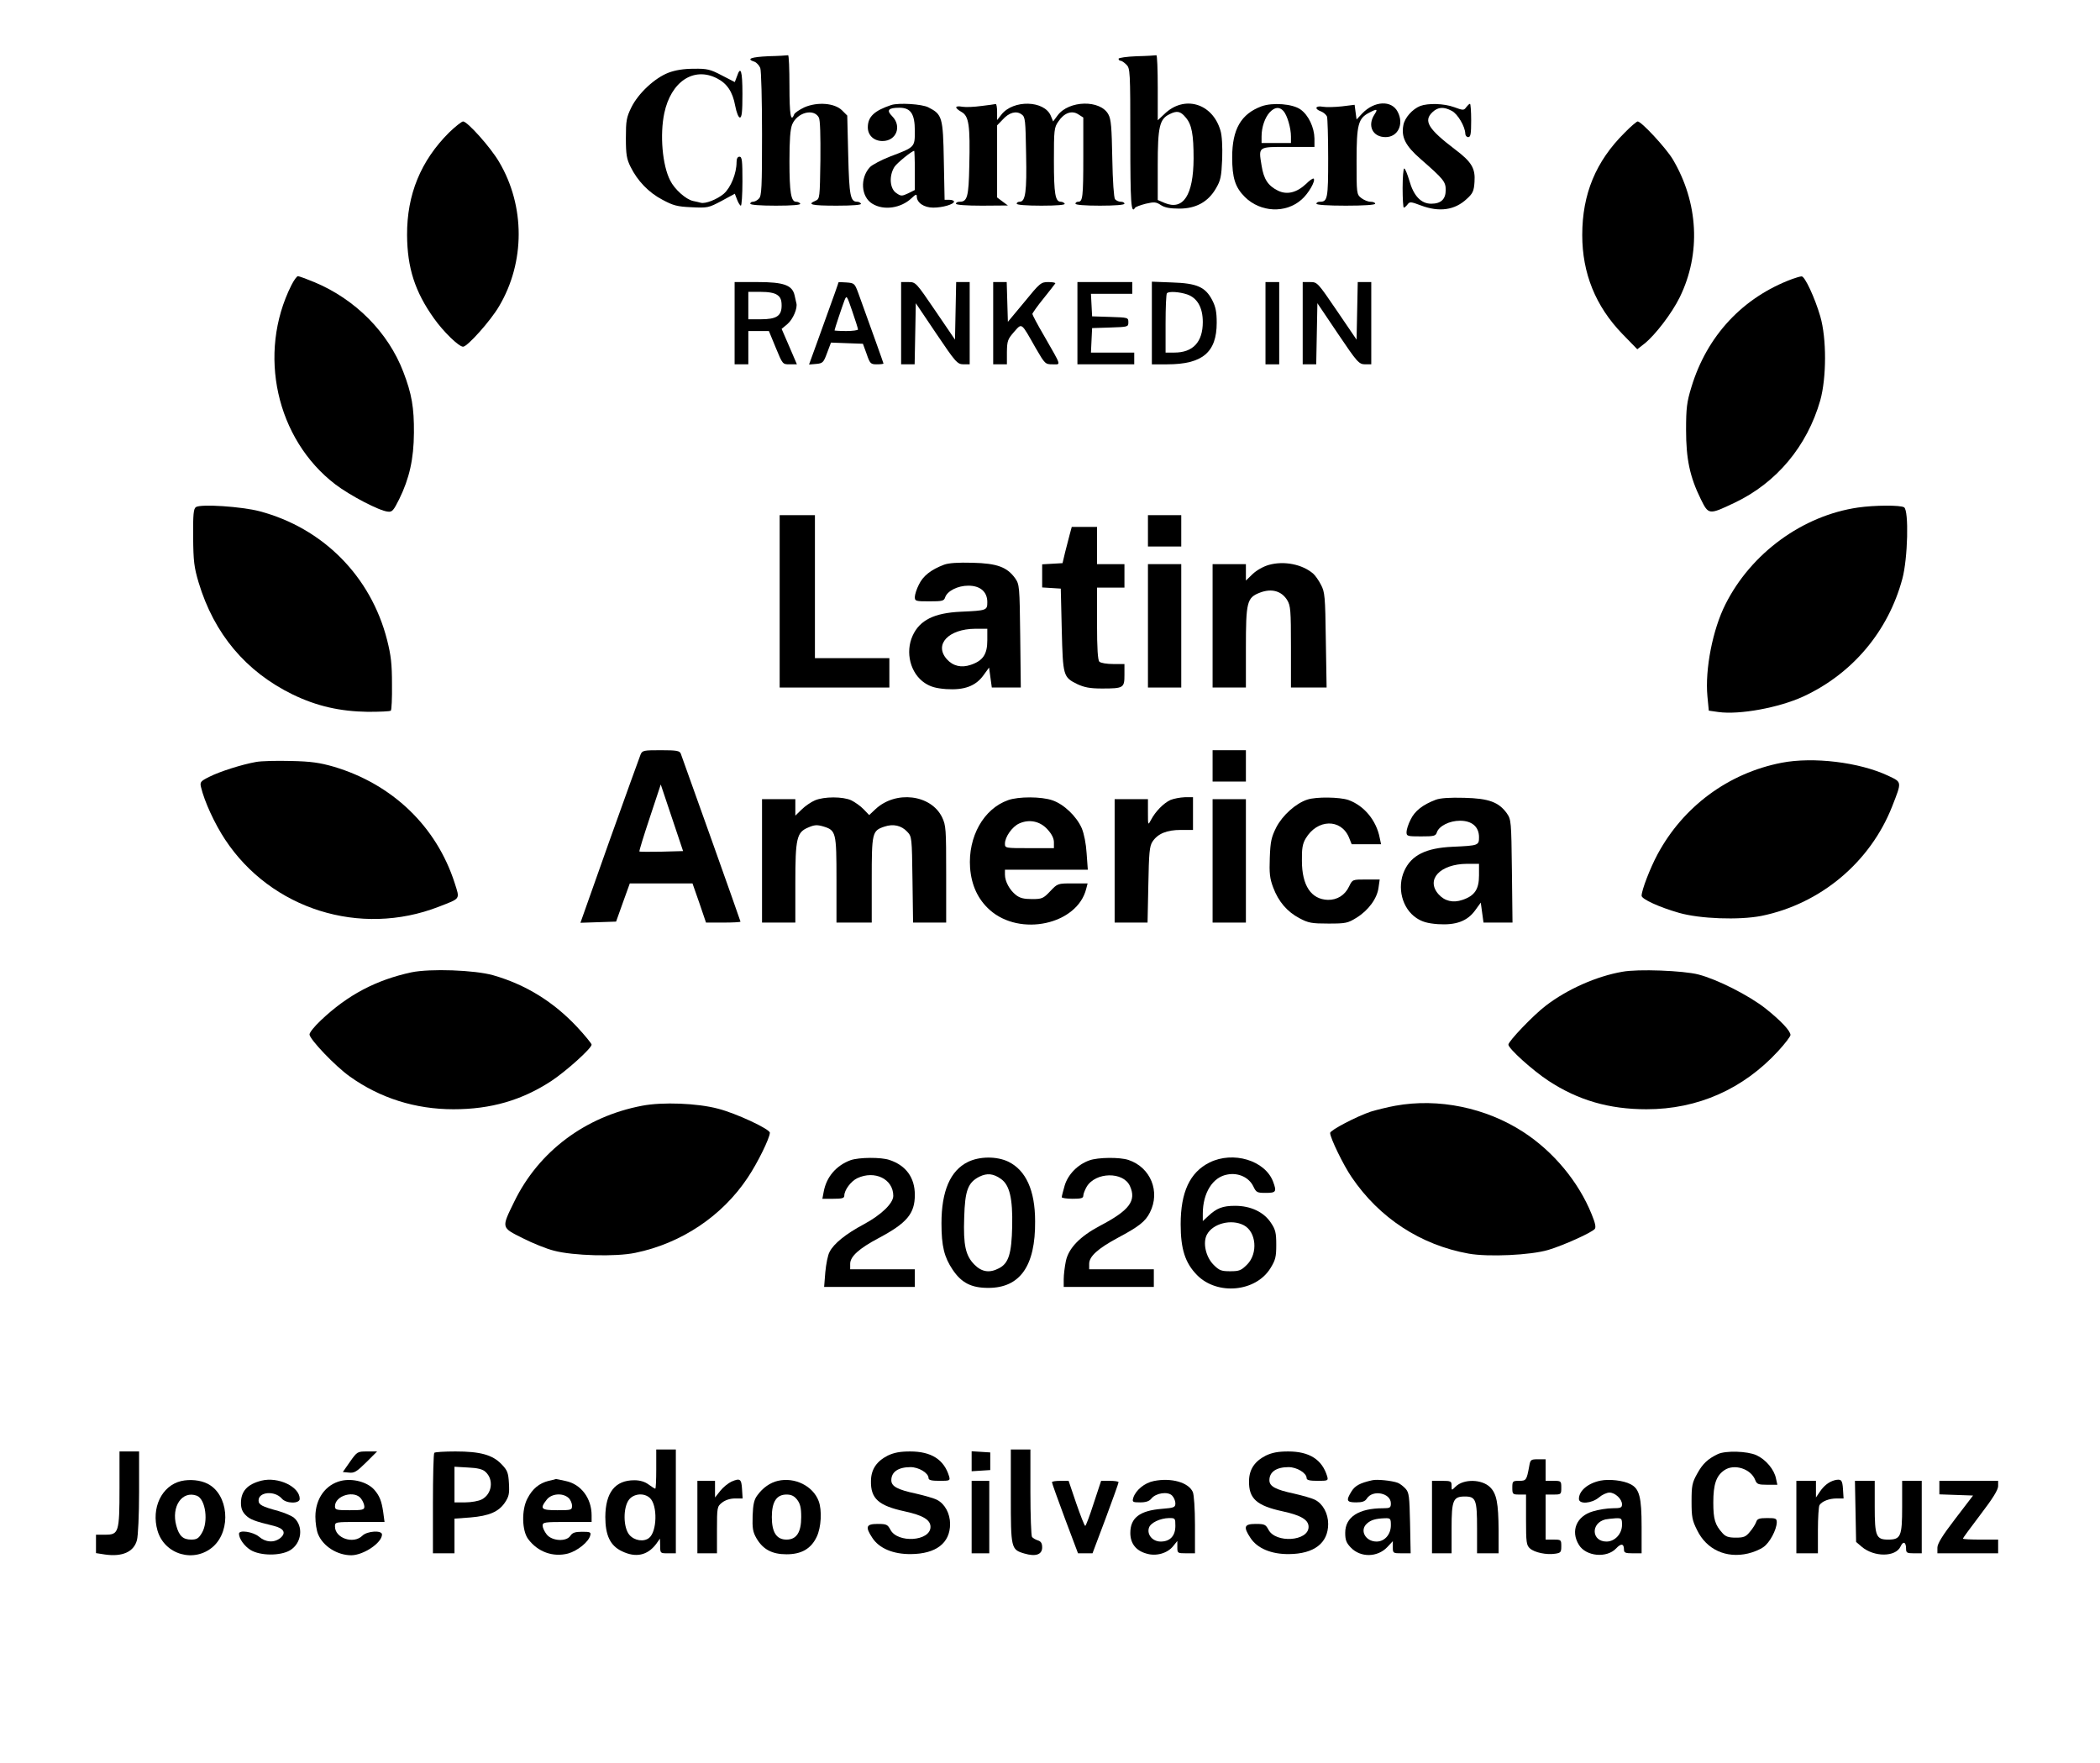 <?xml version="1.0" standalone="no"?>
<!DOCTYPE svg PUBLIC "-//W3C//DTD SVG 20010904//EN"
 "http://www.w3.org/TR/2001/REC-SVG-20010904/DTD/svg10.dtd">
<svg version="1.0" xmlns="http://www.w3.org/2000/svg"
 width="1072pt" height="900pt" viewBox="0 0 1072 900"
 preserveAspectRatio="xMidYMid meet">

<g transform="translate(0,900) scale(0.1,-0.1)"
fill="#000000" stroke="none">
<path d="M3923 8713 c-89 -4 -116 -14 -72 -28 11 -4 24 -18 30 -32 5 -13 9
-165 9 -338 0 -272 -2 -316 -16 -329 -8 -9 -22 -16 -30 -16 -8 0 -14 -4 -14
-10 0 -6 50 -10 131 -10 84 0 128 4 124 10 -3 6 -13 10 -21 10 -26 0 -34 48
-34 206 0 111 4 164 14 189 26 61 110 83 136 35 7 -12 9 -93 8 -217 -3 -195
-3 -198 -25 -208 -45 -19 -21 -25 108 -25 84 0 128 4 124 10 -3 6 -12 10 -19
10 -35 0 -41 30 -46 236 l-5 204 -27 27 c-38 37 -125 44 -192 15 -25 -12 -49
-28 -52 -36 -17 -44 -24 -1 -24 144 0 88 -3 159 -7 158 -5 -1 -50 -4 -100 -5z"/>
<path d="M5803 8713 c-51 -2 -93 -8 -93 -13 0 -6 5 -10 10 -10 6 0 19 -9 30
-20 19 -19 20 -33 20 -380 0 -330 4 -384 24 -351 3 5 28 14 55 21 43 10 53 9
77 -7 20 -13 47 -18 94 -18 85 0 147 34 187 103 24 41 28 59 32 151 2 64 -1
120 -9 145 -41 140 -186 182 -287 83 l-33 -31 0 167 c0 92 -3 166 -7 165 -5
-1 -50 -4 -100 -5z m250 -313 c31 -36 40 -87 40 -210 -1 -187 -53 -266 -148
-226 l-35 15 0 178 c0 195 9 235 60 260 38 19 56 16 83 -17z"/>
<path d="M3413 8629 c-71 -27 -155 -106 -190 -177 -25 -51 -28 -68 -28 -157 0
-84 4 -107 24 -147 35 -71 92 -131 163 -168 54 -29 75 -35 148 -38 82 -4 87
-3 153 32 l68 37 12 -31 c6 -16 15 -30 19 -30 4 0 8 56 8 125 0 104 -2 125
-15 125 -10 0 -15 -10 -15 -28 0 -57 -29 -129 -65 -161 -34 -29 -95 -53 -118
-46 -7 2 -24 6 -39 9 -37 8 -95 60 -117 105 -40 78 -53 233 -30 343 34 161
150 239 269 178 51 -26 80 -68 93 -140 7 -36 17 -60 24 -60 10 0 13 30 13 120
0 119 -9 147 -28 90 l-11 -29 -66 34 c-59 31 -75 35 -143 34 -52 0 -94 -7
-129 -20z"/>
<path d="M4550 8464 c-87 -29 -120 -60 -120 -114 0 -41 31 -70 75 -70 71 0
100 76 49 127 -30 30 -20 43 37 43 58 0 79 -31 79 -118 0 -84 1 -83 -126 -131
-44 -17 -91 -42 -103 -54 -52 -56 -46 -152 12 -187 58 -36 146 -23 200 28 22
21 27 22 27 9 0 -32 37 -57 84 -57 48 0 106 17 106 31 0 5 -11 9 -24 9 l-24 0
-4 200 c-4 222 -8 236 -79 272 -33 17 -150 24 -189 12z m120 -334 l0 -100 -34
-17 c-32 -15 -37 -15 -60 1 -34 22 -39 88 -10 134 12 19 89 82 101 82 1 0 3
-45 3 -100z"/>
<path d="M5010 8459 c-36 -5 -80 -7 -97 -4 -41 7 -42 -5 -4 -27 37 -21 44 -68
39 -275 -3 -157 -10 -183 -49 -183 -11 0 -19 -4 -19 -10 0 -6 51 -10 133 -10
l132 1 -27 20 -28 21 0 184 0 184 28 29 c33 37 70 47 97 27 19 -13 20 -28 23
-203 4 -192 -3 -243 -33 -243 -8 0 -15 -4 -15 -10 0 -6 49 -10 126 -10 81 0
123 4 119 10 -3 6 -13 10 -20 10 -28 0 -35 40 -35 208 0 159 1 171 23 202 29
44 69 58 102 36 l25 -16 0 -199 c0 -207 -3 -231 -26 -231 -8 0 -14 -4 -14 -10
0 -6 48 -10 125 -10 77 0 125 4 125 10 0 6 -8 10 -19 10 -10 0 -23 6 -29 13
-6 7 -12 93 -14 207 -3 160 -6 201 -20 226 -41 76 -202 72 -259 -5 l-23 -31
-12 29 c-33 79 -192 83 -252 6 l-22 -28 0 42 c0 22 -3 40 -7 40 -5 -1 -37 -6
-73 -10z"/>
<path d="M6439 8457 c-104 -39 -149 -117 -149 -260 0 -105 15 -153 65 -203 79
-78 208 -85 289 -13 35 30 73 96 62 107 -4 3 -21 -9 -39 -27 -48 -45 -98 -57
-144 -34 -50 25 -72 58 -83 128 -16 98 -19 95 136 95 l134 0 0 43 c-1 56 -30
119 -71 148 -40 29 -143 37 -200 16z m113 -24 c19 -22 38 -86 38 -130 l0 -33
-75 0 -75 0 0 33 c0 48 17 97 42 124 26 27 49 29 70 6z"/>
<path d="M6850 8457 c-36 -4 -80 -5 -97 -2 -39 7 -45 -11 -9 -24 13 -5 26 -17
30 -26 3 -9 6 -105 6 -214 0 -204 -3 -221 -42 -221 -10 0 -18 -4 -18 -10 0 -6
57 -10 150 -10 93 0 150 4 150 10 0 6 -11 10 -24 10 -13 0 -34 9 -47 19 -24
19 -24 23 -24 188 0 187 8 219 65 248 40 21 45 19 26 -10 -37 -57 -9 -115 57
-115 63 0 95 66 62 129 -31 61 -120 56 -181 -8 l-29 -31 -5 37 -5 38 -65 -8z"/>
<path d="M7250 8459 c-40 -16 -79 -60 -86 -97 -12 -62 10 -106 88 -174 118
-103 128 -116 128 -158 0 -47 -24 -70 -74 -70 -52 0 -90 40 -112 119 -10 33
-21 61 -26 61 -4 0 -8 -45 -8 -100 0 -55 3 -100 6 -100 4 0 12 7 19 16 11 15
16 15 69 -5 93 -35 172 -24 233 33 31 28 37 40 40 87 5 69 -14 102 -99 166
-138 105 -163 146 -115 191 28 26 57 28 98 6 30 -15 68 -80 69 -116 0 -10 7
-18 15 -18 12 0 15 16 15 85 0 47 -3 85 -6 85 -4 0 -12 -8 -19 -17 -12 -17
-16 -17 -62 0 -52 19 -133 21 -173 6z"/>
<path d="M2292 8323 c-144 -144 -215 -316 -214 -523 1 -167 40 -289 137 -425
48 -68 127 -145 149 -145 22 0 141 133 184 207 133 225 133 511 0 736 -43 74
-162 207 -184 207 -7 0 -40 -26 -72 -57z"/>
<path d="M8293 8322 c-147 -146 -216 -313 -216 -522 0 -195 68 -363 204 -504
l77 -79 37 29 c54 43 140 155 180 237 109 223 95 483 -36 704 -35 58 -160 193
-179 193 -5 0 -36 -26 -67 -58z"/>
<path d="M1487 7543 c-174 -348 -77 -785 225 -1016 75 -57 224 -135 268 -139
22 -3 29 6 58 64 52 106 74 205 75 338 1 129 -11 199 -54 311 -77 202 -245
371 -453 458 -41 17 -79 31 -85 31 -6 0 -21 -21 -34 -47z"/>
<path d="M9150 7576 c-254 -94 -437 -291 -516 -553 -23 -75 -27 -106 -27 -218
0 -148 19 -239 75 -353 40 -81 41 -81 172 -19 215 102 371 289 438 523 32 115
33 316 0 429 -28 96 -79 205 -95 204 -7 0 -28 -6 -47 -13z"/>
<path d="M3750 7350 l0 -210 35 0 35 0 0 85 0 85 53 0 52 0 35 -85 c35 -85 35
-85 71 -85 l37 0 -39 91 -39 90 30 25 c28 24 53 82 45 107 -2 7 -6 25 -9 40
-12 51 -55 67 -188 67 l-118 0 0 -210z m218 144 c16 -11 22 -25 22 -54 0 -53
-26 -70 -107 -70 l-63 0 0 70 0 70 63 0 c40 0 70 -5 85 -16z"/>
<path d="M4280 7558 c0 -3 -12 -38 -109 -306 l-41 -113 36 3 c34 3 38 7 56 56
l20 53 81 -3 82 -3 19 -52 c17 -50 21 -53 52 -53 19 0 34 2 34 4 0 3 -59 167
-129 361 -18 48 -20 50 -60 53 -22 2 -41 2 -41 0z m100 -240 c0 -4 -27 -8 -60
-8 -33 0 -60 2 -60 3 0 6 40 125 51 154 11 27 12 25 40 -57 16 -46 29 -88 29
-92z"/>
<path d="M4600 7350 l0 -210 35 0 34 0 3 156 3 156 105 -156 c99 -147 107
-155 138 -156 l32 0 0 210 0 210 -35 0 -34 0 -3 -147 -3 -147 -100 147 c-99
145 -100 147 -137 147 l-38 0 0 -210z"/>
<path d="M5070 7350 l0 -210 35 0 35 0 0 63 c1 57 4 65 36 102 42 47 35 52
111 -82 47 -81 49 -83 86 -83 44 0 48 -14 -44 147 -33 56 -59 106 -59 110 0 4
25 40 56 78 31 39 58 73 61 78 2 4 -14 7 -35 7 -38 0 -43 -4 -123 -102 l-84
-101 -3 101 -3 102 -34 0 -35 0 0 -210z"/>
<path d="M5500 7350 l0 -210 145 0 145 0 0 30 0 30 -110 0 -111 0 3 63 3 62
93 3 c90 3 92 3 92 27 0 24 -2 24 -92 27 l-93 3 -3 58 -3 57 106 0 105 0 0 30
0 30 -140 0 -140 0 0 -210z"/>
<path d="M5880 7351 l0 -211 78 0 c180 0 253 61 253 212 0 55 -5 81 -23 116
-35 67 -78 86 -205 90 l-103 4 0 -211z m180 146 c52 -18 80 -67 80 -141 0
-102 -50 -156 -145 -156 l-45 0 0 148 c0 82 3 152 7 155 10 11 64 7 103 -6z"/>
<path d="M6460 7350 l0 -210 35 0 35 0 0 210 0 210 -35 0 -35 0 0 -210z"/>
<path d="M6650 7350 l0 -210 35 0 34 0 3 156 3 156 105 -156 c99 -147 107
-155 138 -156 l32 0 0 210 0 210 -35 0 -34 0 -3 -147 -3 -147 -100 147 c-99
145 -100 147 -137 147 l-38 0 0 -210z"/>
<path d="M1000 6411 c-12 -8 -15 -37 -14 -153 1 -125 5 -154 28 -232 79 -262
241 -455 481 -572 122 -59 241 -86 382 -88 61 0 114 2 118 6 4 3 7 64 6 135 0
103 -5 147 -25 226 -83 325 -327 571 -651 657 -91 24 -301 38 -325 21z"/>
<path d="M9485 6409 c-283 -41 -546 -233 -677 -494 -65 -128 -105 -332 -92
-470 l7 -73 49 -7 c108 -15 309 22 433 79 251 116 434 333 506 601 28 103 34
349 9 365 -18 12 -152 11 -235 -1z"/>
<path d="M3980 5930 l0 -440 280 0 280 0 0 75 0 75 -190 0 -190 0 0 365 0 365
-90 0 -90 0 0 -440z"/>
<path d="M5860 6290 l0 -80 85 0 85 0 0 80 0 80 -85 0 -85 0 0 -80z"/>
<path d="M5461 6273 c-5 -21 -16 -63 -24 -93 l-13 -55 -52 -3 -52 -3 0 -59 0
-59 48 -3 47 -3 5 -210 c6 -237 7 -242 80 -278 35 -16 63 -22 125 -22 111 0
115 3 115 70 l0 55 -58 0 c-32 0 -63 5 -70 12 -8 8 -12 66 -12 195 l0 183 70
0 70 0 0 60 0 60 -70 0 -70 0 0 95 0 95 -65 0 -64 0 -10 -37z"/>
<path d="M4819 6117 c-66 -25 -107 -57 -128 -101 -12 -23 -21 -52 -21 -64 0
-21 5 -22 74 -22 67 0 75 2 81 21 11 32 64 59 118 59 61 0 97 -31 97 -84 0
-42 -3 -43 -135 -49 -136 -6 -210 -43 -246 -122 -39 -85 -12 -193 62 -242 29
-19 56 -27 109 -31 92 -6 150 15 190 70 l29 40 7 -51 7 -51 74 0 74 0 -3 263
c-3 256 -4 263 -26 295 -41 57 -92 76 -217 79 -74 2 -122 -1 -146 -10z m221
-386 c0 -71 -22 -104 -84 -125 -49 -17 -92 -6 -123 29 -66 75 9 154 145 155
l62 0 0 -59z"/>
<path d="M6477 6116 c-28 -8 -62 -27 -83 -47 l-34 -33 0 42 0 42 -85 0 -85 0
0 -315 0 -315 85 0 85 0 0 200 c0 239 5 259 73 285 59 22 109 8 138 -39 17
-28 19 -52 19 -238 l0 -208 91 0 91 0 -4 243 c-3 223 -5 245 -25 282 -11 22
-29 47 -39 56 -55 48 -149 67 -227 45z"/>
<path d="M5860 5805 l0 -315 85 0 85 0 0 315 0 315 -85 0 -85 0 0 -315z"/>
<path d="M3270 5148 c-5 -13 -77 -211 -159 -441 l-148 -418 91 3 91 3 35 98
35 97 160 0 160 0 35 -100 34 -100 88 0 c48 0 88 2 88 5 0 4 -290 818 -305
858 -6 14 -21 17 -101 17 -88 0 -95 -1 -104 -22z m107 -496 c-60 -1 -111 -1
-113 1 -2 2 22 80 53 173 l56 169 57 -170 57 -170 -110 -3z"/>
<path d="M6190 5090 l0 -80 85 0 85 0 0 80 0 80 -85 0 -85 0 0 -80z"/>
<path d="M1307 5110 c-73 -13 -186 -49 -239 -76 -44 -22 -48 -27 -42 -52 17
-73 70 -188 123 -268 235 -356 690 -499 1091 -343 113 44 108 36 81 121 -93
289 -318 505 -618 594 -70 20 -115 27 -218 29 -71 2 -152 0 -178 -5z"/>
<path d="M9095 5106 c-273 -53 -503 -224 -634 -468 -38 -71 -81 -183 -81 -211
0 -17 89 -58 190 -87 107 -31 307 -38 421 -16 302 61 556 274 668 559 50 128
51 123 -21 157 -147 69 -382 97 -543 66z"/>
<path d="M4160 4914 c-19 -8 -50 -29 -67 -46 l-33 -32 0 42 0 42 -85 0 -85 0
0 -315 0 -315 85 0 85 0 0 200 c0 233 7 261 67 286 30 13 44 14 75 5 66 -20
68 -29 68 -273 l0 -218 90 0 90 0 0 218 c0 242 2 251 65 272 45 15 86 6 116
-26 24 -25 24 -30 27 -245 l3 -219 85 0 84 0 0 247 c0 231 -1 249 -21 291 -57
116 -236 138 -340 41 l-32 -30 -29 30 c-15 16 -44 36 -62 45 -43 20 -139 20
-186 0z"/>
<path d="M5146 4915 c-125 -44 -205 -187 -194 -345 7 -90 40 -161 100 -215
155 -139 448 -75 493 108 l7 27 -76 0 c-77 0 -77 0 -115 -40 -35 -37 -42 -40
-93 -40 -41 0 -62 5 -82 21 -32 25 -56 69 -56 104 l0 25 211 0 212 0 -6 83
c-3 50 -13 100 -25 129 -27 61 -91 122 -149 142 -57 20 -174 20 -227 1z m201
-149 c22 -24 33 -46 33 -66 l0 -30 -125 0 c-123 0 -125 0 -125 23 0 34 37 87
73 103 51 23 106 12 144 -30z"/>
<path d="M5975 4916 c-35 -16 -77 -59 -99 -101 -16 -30 -16 -30 -16 38 l0 67
-85 0 -85 0 0 -315 0 -315 84 0 84 0 4 193 c3 164 6 197 21 220 27 41 73 60
145 60 l62 0 0 83 0 84 -42 0 c-24 -1 -56 -7 -73 -14z"/>
<path d="M6674 4918 c-59 -19 -127 -80 -159 -142 -25 -50 -30 -72 -33 -155 -3
-79 0 -106 17 -151 27 -73 72 -125 135 -158 45 -24 62 -27 147 -27 89 0 99 2
144 30 60 37 105 98 112 153 l6 42 -70 0 c-69 0 -69 0 -86 -35 -21 -45 -61
-70 -109 -69 -85 3 -132 73 -132 199 -1 62 3 87 19 114 59 100 180 103 221 6
l14 -35 75 0 75 0 -7 33 c-17 88 -79 164 -160 193 -44 15 -164 17 -209 2z"/>
<path d="M7329 4917 c-66 -25 -107 -57 -128 -101 -12 -23 -21 -52 -21 -64 0
-21 5 -22 74 -22 67 0 75 2 81 21 11 32 64 59 118 59 61 0 97 -31 97 -84 0
-42 -3 -43 -135 -49 -136 -6 -210 -43 -246 -122 -39 -85 -12 -193 62 -242 29
-19 56 -27 109 -31 92 -6 150 15 190 70 l29 40 7 -51 7 -51 74 0 74 0 -3 263
c-3 256 -4 263 -26 295 -41 57 -92 76 -217 79 -74 2 -122 -1 -146 -10z m221
-386 c0 -71 -22 -104 -84 -125 -49 -17 -92 -6 -123 29 -66 75 9 154 145 155
l62 0 0 -59z"/>
<path d="M6190 4605 l0 -315 85 0 85 0 0 315 0 315 -85 0 -85 0 0 -315z"/>
<path d="M2100 4036 c-180 -39 -325 -115 -462 -245 -32 -30 -58 -62 -58 -72 0
-24 131 -162 206 -215 154 -110 334 -167 529 -167 191 0 349 46 499 144 77 51
206 167 206 186 0 5 -33 46 -74 90 -120 128 -261 216 -428 264 -95 27 -322 35
-418 15z"/>
<path d="M8282 4039 c-133 -23 -283 -90 -392 -174 -63 -48 -190 -181 -190
-198 0 -20 124 -132 205 -185 151 -99 309 -145 500 -145 262 0 494 103 673
298 34 37 62 74 62 81 0 21 -50 74 -128 136 -84 66 -245 148 -342 173 -77 20
-309 29 -388 14z"/>
<path d="M3278 3355 c-290 -55 -528 -233 -653 -490 -66 -135 -67 -131 43 -186
51 -26 123 -55 160 -64 97 -26 316 -32 415 -11 235 48 444 188 574 384 51 76
112 201 113 229 0 19 -174 100 -265 123 -105 28 -283 35 -387 15z"/>
<path d="M7123 3355 c-39 -7 -95 -21 -125 -30 -72 -24 -208 -95 -208 -109 0
-25 68 -165 110 -226 141 -208 352 -346 597 -390 100 -18 317 -8 407 19 77 23
221 88 237 107 7 9 2 31 -16 75 -67 166 -195 320 -349 420 -191 124 -433 174
-653 134z"/>
<path d="M4342 3077 c-73 -27 -123 -85 -137 -160 l-7 -37 56 0 c45 0 56 3 56
16 0 28 33 73 66 89 89 42 184 -4 184 -90 0 -38 -61 -97 -150 -145 -92 -49
-154 -99 -175 -141 -9 -15 -18 -62 -22 -104 l-6 -75 232 0 231 0 0 45 0 45
-165 0 -165 0 0 28 c0 37 45 78 143 130 147 78 187 126 187 222 0 88 -45 150
-129 178 -43 15 -156 14 -199 -1z"/>
<path d="M4941 3068 c-90 -44 -135 -149 -135 -313 0 -117 14 -173 57 -237 45
-67 95 -93 182 -93 162 0 241 112 239 340 0 158 -47 260 -136 304 -60 29 -148
28 -207 -1z m169 -87 c44 -31 60 -100 57 -241 -3 -140 -18 -190 -68 -215 -47
-25 -87 -19 -124 18 -46 46 -58 99 -53 242 4 138 19 178 78 208 39 19 71 16
110 -12z"/>
<path d="M5561 3076 c-60 -21 -109 -72 -126 -128 -8 -28 -15 -55 -15 -60 0 -4
25 -8 55 -8 44 0 55 3 55 16 0 9 8 29 17 45 45 76 187 79 221 4 34 -75 -2
-124 -153 -203 -102 -54 -160 -114 -174 -180 -6 -29 -11 -71 -11 -92 l0 -40
230 0 230 0 0 45 0 45 -165 0 -165 0 0 28 c0 38 45 78 145 132 109 58 142 84
165 130 54 106 4 230 -109 268 -44 15 -156 14 -200 -2z"/>
<path d="M6174 3065 c-100 -50 -147 -151 -147 -315 0 -127 23 -198 84 -260
103 -104 299 -86 374 35 26 42 30 58 30 120 0 61 -4 78 -27 112 -36 55 -103
87 -183 87 -64 0 -94 -12 -137 -52 l-28 -26 0 38 c0 106 51 188 127 200 55 10
109 -15 131 -61 15 -31 19 -33 64 -33 52 0 56 6 37 57 -41 109 -204 158 -325
98z m175 -320 c64 -33 74 -144 17 -201 -30 -30 -40 -34 -86 -34 -46 0 -56 4
-85 33 -40 40 -56 113 -34 154 30 57 125 81 188 48z"/>
<path d="M3350 1500 c0 -55 -2 -100 -5 -100 -3 0 -19 10 -35 22 -19 14 -44 21
-72 21 -98 0 -147 -62 -148 -187 0 -94 25 -147 84 -175 71 -35 131 -22 175 36
l20 28 1 -37 c0 -38 1 -38 40 -38 l40 0 0 265 0 265 -50 0 -50 0 0 -100z m-31
-149 c38 -38 35 -169 -5 -202 -27 -22 -75 -15 -101 15 -32 37 -33 140 -2 180
25 32 79 36 108 7z"/>
<path d="M5160 1362 c0 -267 1 -273 69 -293 57 -17 91 -6 91 31 0 21 -6 31
-22 36 -13 4 -26 12 -30 18 -4 6 -8 109 -8 229 l0 217 -50 0 -50 0 0 -238z"/>
<path d="M610 1403 c0 -227 -4 -238 -73 -238 l-47 0 0 -47 0 -47 45 -7 c89
-13 148 13 164 73 6 21 11 131 11 246 l0 207 -50 0 -50 0 0 -187z"/>
<path d="M1787 1538 l-37 -53 32 -3 c27 -3 39 5 87 52 l56 56 -51 0 c-49 0
-51 -1 -87 -52z"/>
<path d="M2217 1583 c-4 -3 -7 -120 -7 -260 l0 -253 55 0 55 0 0 89 0 88 81 6
c96 8 145 29 177 77 20 30 23 45 20 97 -3 55 -8 67 -38 98 -46 48 -109 65
-235 65 -56 0 -105 -3 -108 -7z m261 -97 c44 -39 34 -114 -19 -141 -15 -8 -53
-15 -84 -15 l-55 0 0 91 0 91 69 -4 c49 -2 76 -9 89 -22z"/>
<path d="M4532 1569 c-57 -29 -85 -70 -86 -129 -2 -91 39 -127 173 -156 92
-20 131 -43 131 -79 0 -74 -169 -85 -205 -14 -14 26 -20 29 -65 29 -59 0 -64
-15 -27 -71 35 -54 107 -84 197 -83 128 1 200 56 200 154 0 53 -27 103 -67
123 -15 8 -64 22 -108 32 -94 20 -125 37 -125 68 0 43 36 67 98 67 42 0 92
-30 92 -56 0 -10 14 -14 56 -14 53 0 55 1 49 23 -26 86 -91 127 -199 127 -52
0 -82 -6 -114 -21z"/>
<path d="M4960 1540 l0 -51 48 3 47 3 0 45 0 45 -47 3 -48 3 0 -51z"/>
<path d="M6462 1569 c-57 -29 -85 -70 -86 -129 -2 -91 39 -127 173 -156 92
-20 131 -43 131 -79 0 -74 -169 -85 -205 -14 -14 26 -20 29 -65 29 -59 0 -64
-15 -27 -71 35 -54 107 -84 197 -83 128 1 200 56 200 154 0 53 -27 103 -67
123 -15 8 -64 22 -108 32 -94 20 -125 37 -125 68 0 43 36 67 98 67 42 0 92
-30 92 -56 0 -10 14 -14 56 -14 53 0 55 1 49 23 -26 86 -91 127 -199 127 -52
0 -82 -6 -114 -21z"/>
<path d="M8770 1577 c-52 -25 -78 -49 -106 -100 -26 -46 -29 -62 -29 -142 0
-79 3 -97 29 -148 48 -98 148 -144 259 -118 27 6 63 21 79 33 32 22 67 88 68
126 0 20 -5 22 -49 22 -41 0 -51 -4 -56 -20 -4 -11 -18 -34 -32 -50 -21 -26
-32 -30 -72 -30 -37 0 -52 5 -68 23 -38 42 -47 70 -47 157 0 92 15 136 56 164
50 35 136 8 158 -50 8 -21 16 -24 61 -24 l52 0 -7 32 c-9 46 -52 97 -100 119
-47 21 -156 24 -196 6z"/>
<path d="M7806 1513 c-13 -70 -15 -73 -52 -73 -32 0 -34 -2 -34 -35 0 -33 2
-35 35 -35 l35 0 0 -128 c0 -116 2 -131 20 -147 23 -21 85 -34 129 -27 28 4
31 8 31 38 0 33 -1 34 -40 34 l-40 0 0 115 0 115 40 0 c39 0 40 1 40 35 0 34
-1 35 -40 35 l-40 0 0 55 0 55 -39 0 c-37 0 -39 -2 -45 -37z"/>
<path d="M925 1439 c-100 -24 -154 -138 -121 -253 36 -124 189 -167 285 -81
93 85 77 266 -29 320 -37 19 -90 24 -135 14z m80 -75 c45 -18 60 -134 25 -191
-16 -27 -26 -33 -54 -33 -42 0 -62 19 -76 71 -27 98 30 181 105 153z"/>
<path d="M1335 1441 c-72 -18 -105 -54 -105 -114 0 -27 7 -45 24 -62 22 -22
44 -31 144 -55 52 -13 64 -36 33 -62 -32 -25 -74 -23 -109 7 -30 25 -102 36
-102 15 0 -25 27 -63 59 -83 49 -30 151 -31 201 -2 61 36 71 125 19 168 -12 9
-47 24 -78 33 -85 23 -101 32 -101 54 0 44 82 51 118 10 22 -27 92 -28 92 -2
0 62 -110 114 -195 93z"/>
<path d="M1741 1440 c-79 -19 -131 -91 -131 -183 0 -32 6 -72 14 -90 26 -62
98 -107 170 -107 63 1 156 64 156 106 0 23 -76 18 -100 -6 -45 -45 -140 -13
-140 47 0 23 1 23 126 23 l127 0 -7 52 c-8 54 -18 81 -45 112 -35 40 -110 60
-170 46z m103 -92 c9 -12 16 -30 16 -40 0 -16 -10 -18 -75 -18 -68 0 -75 2
-75 20 0 56 102 84 134 38z"/>
<path d="M2801 1440 c-48 -12 -83 -40 -109 -91 -30 -57 -28 -163 4 -206 49
-66 127 -94 204 -74 47 13 105 59 113 92 5 17 -1 19 -42 19 -35 0 -49 -5 -59
-20 -20 -32 -94 -28 -121 6 -12 15 -21 35 -21 45 0 18 10 19 125 19 l125 0 0
34 c0 87 -54 159 -132 175 -27 6 -50 11 -51 10 -1 -1 -17 -5 -36 -9z m101 -87
c10 -9 18 -27 18 -40 0 -22 -3 -23 -75 -23 -83 0 -91 7 -54 54 24 31 81 36
111 9z"/>
<path d="M3734 1436 c-17 -8 -43 -29 -57 -47 l-27 -34 0 43 0 42 -45 0 -45 0
0 -185 0 -185 50 0 50 0 0 119 c0 117 1 120 26 140 17 13 41 21 66 21 l39 0
-3 47 c-3 53 -10 58 -54 39z"/>
<path d="M3971 1440 c-39 -9 -77 -35 -105 -74 -16 -21 -22 -45 -24 -104 -2
-65 1 -83 20 -116 33 -56 79 -81 153 -81 76 0 125 28 154 89 23 47 28 136 10
183 -29 77 -122 123 -208 103z m98 -96 c16 -21 21 -41 21 -89 0 -78 -24 -115
-75 -115 -51 0 -75 37 -75 115 0 78 24 115 75 115 24 0 39 -7 54 -26z"/>
<path d="M5890 1439 c-47 -9 -93 -47 -105 -86 -6 -21 -3 -23 35 -23 30 0 47 6
58 20 23 28 83 37 105 15 9 -9 17 -27 17 -39 0 -21 -5 -24 -69 -29 -113 -9
-161 -46 -161 -123 0 -53 28 -90 81 -105 50 -16 109 1 138 38 l21 26 0 -32 c0
-30 1 -31 45 -31 l45 0 0 145 c0 82 -5 154 -11 168 -22 49 -110 74 -199 56z
m110 -229 c0 -51 -27 -80 -75 -80 -41 0 -71 35 -60 70 8 26 57 49 103 50 31 0
32 -1 32 -40z"/>
<path d="M7005 1443 c-63 -14 -88 -28 -106 -57 -29 -47 -25 -56 24 -56 31 0
45 5 54 19 30 48 123 29 123 -24 0 -22 -4 -25 -40 -25 -124 0 -193 -45 -193
-125 0 -36 5 -51 28 -75 50 -53 137 -51 187 2 l28 30 0 -31 c0 -30 1 -31 46
-31 l45 0 -3 154 c-3 137 -5 156 -23 176 -11 12 -29 26 -40 30 -29 11 -107 19
-130 13z m95 -230 c0 -47 -32 -83 -73 -83 -57 0 -88 58 -49 92 20 18 43 25 90
27 30 1 32 -1 32 -36z"/>
<path d="M8170 1441 c-64 -13 -110 -52 -110 -93 0 -29 65 -24 102 7 16 14 40
25 54 25 29 0 64 -33 64 -60 0 -17 -7 -20 -48 -20 -27 0 -72 -7 -101 -16 -83
-24 -115 -100 -71 -171 36 -59 142 -69 190 -18 25 27 40 25 40 -6 0 -16 7 -19
45 -19 l45 0 0 135 c0 152 -11 195 -57 218 -36 19 -108 27 -153 18z m110 -226
c0 -46 -37 -85 -79 -85 -77 0 -82 94 -6 113 11 2 35 5 53 6 30 1 32 -1 32 -34z"/>
<path d="M9365 1443 c-29 -8 -55 -28 -76 -60 l-19 -28 0 43 0 42 -50 0 -50 0
0 -185 0 -185 55 0 55 0 0 118 c0 64 4 122 8 128 13 20 50 34 87 34 l36 0 -3
47 c-3 48 -9 54 -43 46z"/>
<path d="M4960 1255 l0 -185 45 0 45 0 0 185 0 185 -45 0 -45 0 0 -185z"/>
<path d="M5370 1433 c0 -5 30 -88 66 -185 l67 -178 37 0 37 0 67 178 c36 97
66 180 66 185 0 4 -20 7 -44 7 l-45 0 -38 -115 c-20 -63 -40 -115 -43 -115 -4
0 -24 52 -46 115 l-39 115 -42 0 c-24 0 -43 -3 -43 -7z"/>
<path d="M7310 1255 l0 -185 50 0 50 0 0 128 c0 144 8 162 68 162 56 0 62 -17
62 -161 l0 -129 55 0 55 0 0 118 c-1 138 -10 186 -43 219 -42 42 -136 44 -177
3 -20 -20 -20 -20 -20 5 0 23 -3 25 -50 25 l-50 0 0 -185z"/>
<path d="M9472 1284 l3 -156 28 -24 c63 -54 174 -54 199 1 13 29 28 23 28 -11
0 -21 4 -24 40 -24 l40 0 0 185 0 185 -50 0 -50 0 0 -133 c0 -151 -7 -167 -72
-167 -61 0 -68 18 -68 168 l0 132 -51 0 -50 0 3 -156z"/>
<path d="M9900 1405 l0 -34 86 -3 86 -3 -91 -119 c-66 -86 -91 -127 -91 -147
l0 -29 155 0 155 0 0 35 0 35 -90 0 c-49 0 -90 2 -90 5 0 3 41 58 90 123 62
81 90 126 90 145 l0 27 -150 0 -150 0 0 -35z"/>
</g>
</svg>
